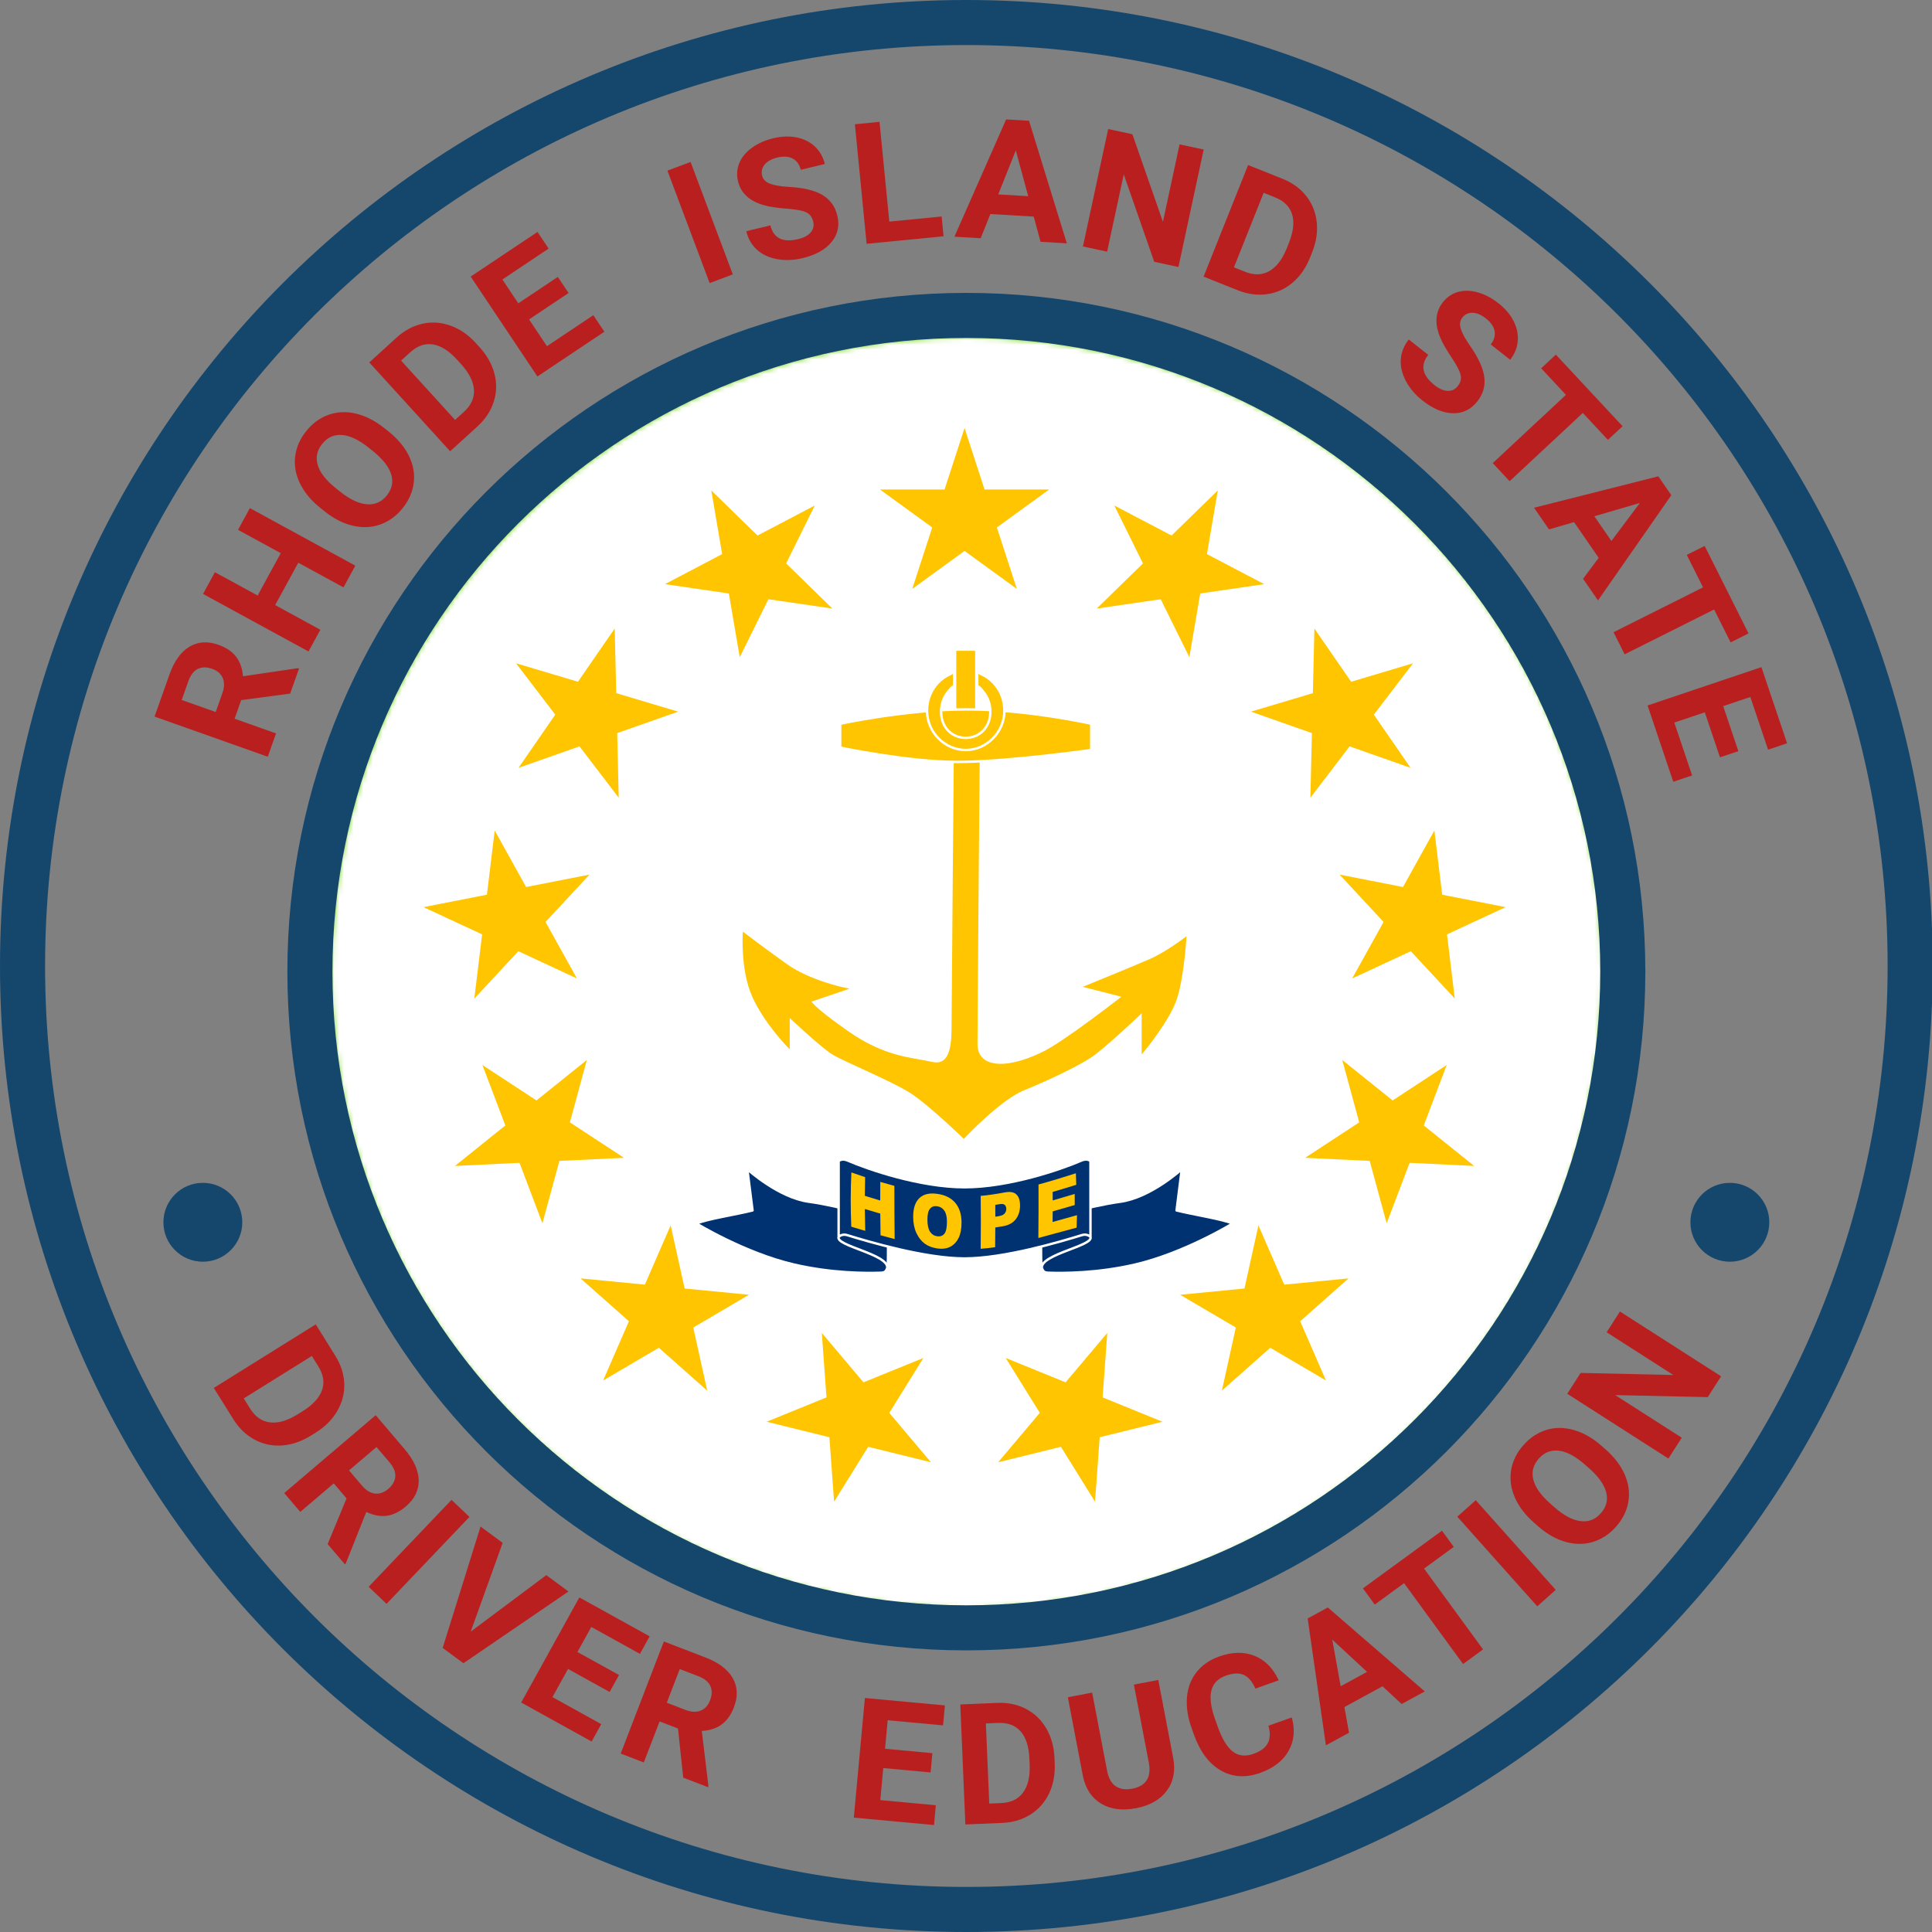 <svg xmlns="http://www.w3.org/2000/svg" xmlns:xlink="http://www.w3.org/1999/xlink" width="400" height="400" viewBox="0 0 400 400"><rect x="0" y="0" width="400" height="400" fill="#808080" stroke="none"/><defs><circle id="a" cx="131.5" cy="131.5" r="131.5"/></defs><g fill="none" fill-rule="evenodd"><g transform="translate(20.999 20.991)"><ellipse cx="178.491" cy="178.426" rx="178.491" ry="178.426" transform="rotate(180 178.49 178.426)"/><g fill="#BA1F1F" fill-rule="nonzero" transform="translate(23.268 250.542)"><path d="M0 15.822 21.107 2.663 25.155 9.158C26.312 11.013 26.929 12.934 27.006 14.919 27.083 16.904 26.606 18.788 25.577 20.57 24.548 22.353 23.052 23.856 21.09 25.079L20.119 25.684C18.157 26.907 16.161 27.591 14.131 27.736 12.101 27.881 10.208 27.481 8.451 26.537 6.695 25.592 5.236 24.199 4.076 22.36L0 15.822ZM20.295 9.208 6.205 17.993 7.515 20.095C8.576 21.796 9.942 22.749 11.613 22.955 13.285 23.161 15.161 22.629 17.241 21.359L18.358 20.663C20.503 19.325 21.852 17.867 22.404 16.288 22.956 14.709 22.699 13.064 21.633 11.354L20.295 9.208ZM27.481 38.698 24.835 35.589 17.901 41.49 14.58 37.587 33.522 21.467 39.511 28.505C41.415 30.743 42.386 32.893 42.421 34.956 42.457 37.019 41.565 38.826 39.743 40.376 38.451 41.476 37.135 42.113 35.796 42.288 34.457 42.463 33.048 42.2 31.57 41.499L27.316 52.185 27.134 52.34 23.569 48.151 27.481 38.698ZM27.997 32.898 30.676 36.047C31.51 37.027 32.405 37.574 33.361 37.687 34.318 37.8 35.234 37.484 36.11 36.739 37.003 35.978 37.49 35.127 37.57 34.184 37.65 33.241 37.243 32.245 36.35 31.196L33.682 28.06 27.997 32.898Z"/><polygon points="35.762 60.531 32.053 56.995 49.216 38.993 52.925 42.529"/><polygon points="53.191 66.274 68.842 54.581 73.43 57.972 51.682 72.827 47.382 69.649 55.227 44.519 59.802 47.9"/><polygon points="81.949 78.773 73.34 74.007 70.114 79.836 80.217 85.429 78.223 89.031 63.636 80.957 75.681 59.195 90.238 67.253 88.228 70.885 78.154 65.309 75.284 70.495 83.893 75.26"/><path d="M96.105,86.336 L92.295,84.87 L89.024,93.367 L84.241,91.526 L93.176,68.314 L101.8,71.634 C104.543,72.689 106.422,74.114 107.44,75.909 C108.458,77.704 108.537,79.718 107.678,81.95 C107.068,83.533 106.217,84.722 105.125,85.516 C104.032,86.309 102.669,86.752 101.035,86.843 L102.406,98.262 L102.32,98.485 L97.187,96.509 L96.105,86.336 Z M93.786,80.996 L97.644,82.481 C98.845,82.943 99.892,82.995 100.787,82.638 C101.681,82.28 102.334,81.565 102.748,80.491 C103.169,79.397 103.189,78.416 102.809,77.55 C102.429,76.683 101.595,76.003 100.309,75.508 L96.467,74.029 L93.786,80.996 Z"/><polygon points="148.401 95.434 138.603 94.527 137.989 101.161 149.488 102.225 149.108 106.324 132.506 104.788 134.799 80.021 151.366 81.555 150.984 85.688 139.519 84.627 138.973 90.529 148.771 91.436"/><path d="M155.602 106.206 154.552 81.356 162.199 81.033C164.383 80.941 166.358 81.35 168.124 82.262 169.889 83.173 171.294 84.516 172.337 86.29 173.381 88.064 173.952 90.105 174.05 92.415L174.098 93.559C174.196 95.869 173.807 97.942 172.933 99.78 172.059 101.618 170.778 103.069 169.09 104.132 167.403 105.195 165.473 105.778 163.3 105.881L155.602 106.206ZM159.848 85.287 160.549 101.877 163.024 101.772C165.026 101.687 166.529 100.969 167.532 99.615 168.535 98.262 168.996 96.368 168.916 93.932L168.86 92.617C168.754 90.091 168.149 88.199 167.047 86.941 165.946 85.682 164.388 85.095 162.374 85.18L159.848 85.287ZM195.544 76.286 198.619 92.377C199.13 95.05 198.698 97.324 197.323 99.199 195.948 101.073 193.812 102.287 190.914 102.841 188.062 103.386 185.652 103.064 183.686 101.875 181.719 100.685 180.467 98.774 179.929 96.14L176.818 79.865 181.852 78.903 184.934 95.027C185.24 96.627 185.846 97.72 186.752 98.306 187.658 98.892 188.788 99.056 190.141 98.797 192.972 98.257 194.125 96.494 193.601 93.51L190.493 77.251 195.544 76.286ZM223.182 84.042C223.897 86.628 223.673 88.944 222.51 90.991 221.346 93.037 219.391 94.549 216.645 95.526 213.64 96.596 210.917 96.426 208.475 95.017 206.034 93.607 204.184 91.138 202.928 87.608L202.418 86.176C201.616 83.922 201.306 81.796 201.489 79.797 201.672 77.798 202.337 76.077 203.486 74.634 204.635 73.192 206.185 72.123 208.138 71.428 210.842 70.465 213.277 70.414 215.445 71.274 217.613 72.135 219.292 73.828 220.481 76.354L215.653 78.073C214.997 76.602 214.185 75.655 213.218 75.231 212.252 74.808 211.028 74.86 209.547 75.387 207.938 75.96 206.939 76.965 206.55 78.403 206.162 79.841 206.388 81.776 207.23 84.209L207.86 85.979C208.761 88.511 209.804 90.225 210.987 91.121 212.171 92.018 213.589 92.172 215.241 91.584 216.732 91.053 217.724 90.316 218.216 89.373 218.709 88.43 218.755 87.226 218.354 85.761L223.182 84.042ZM241.968 77.595 234.078 81.896 235.031 87.213 230.246 89.821 226.471 63.551 230.641 61.278 250.72 78.66 245.935 81.269 241.968 77.595ZM233.306 77.588 238.766 74.612 231.565 67.934 233.306 77.588Z"/><polygon points="256.723 48.734 250.568 53.225 262.784 69.963 258.644 72.984 246.429 56.246 240.357 60.677 237.91 57.324 254.275 45.381"/><polygon points="277.831 57.628 274.006 61.039 257.448 42.48 261.272 39.068"/><path d="M288.138,28.535 C289.976,30.152 291.303,31.895 292.117,33.763 C292.93,35.631 293.182,37.501 292.87,39.373 C292.559,41.245 291.715,42.964 290.338,44.529 C288.977,46.077 287.391,47.131 285.579,47.691 C283.767,48.251 281.877,48.257 279.909,47.71 C277.941,47.163 276.056,46.103 274.252,44.533 L273.329,43.72 C271.49,42.104 270.163,40.349 269.347,38.456 C268.532,36.564 268.282,34.684 268.598,32.816 C268.914,30.947 269.756,29.235 271.125,27.679 C272.493,26.122 274.084,25.068 275.897,24.516 C277.709,23.964 279.606,23.971 281.587,24.538 C283.568,25.105 285.474,26.193 287.304,27.802 L288.138,28.535 Z M283.862,31.691 C281.903,29.968 280.107,29.01 278.472,28.817 C276.838,28.623 275.449,29.176 274.306,30.476 C273.171,31.768 272.797,33.206 273.185,34.791 C273.573,36.376 274.734,38.026 276.668,39.742 L277.579,40.543 C279.486,42.22 281.274,43.17 282.943,43.394 C284.611,43.618 286.024,43.071 287.183,41.754 C288.318,40.462 288.684,39.025 288.28,37.441 C287.875,35.857 286.706,34.207 284.772,32.492 L283.862,31.691 Z"/><polygon points="312.067 13.414 309.303 17.729 290.142 17.305 303.923 26.131 301.159 30.446 280.214 17.033 282.978 12.717 302.177 13.146 288.367 4.301 291.122 0"/></g></g><g transform="translate(31.996 24.725)"><ellipse cx="168.077" cy="175.275" rx="151.075" ry="151.02" transform="matrix(-1 0 0 1 336.154 0)"/><g fill="#BA1F1F" fill-rule="nonzero"><path d="M17.938,120.229 L16.574,124.077 L25.155,127.119 L23.443,131.95 L0,123.639 L3.088,114.928 C4.07,112.159 5.444,110.242 7.212,109.176 C8.979,108.111 10.989,107.978 13.243,108.777 C14.843,109.344 16.054,110.163 16.876,111.234 C17.699,112.305 18.178,113.656 18.312,115.287 L29.69,113.611 L29.916,113.691 L28.078,118.876 L17.938,120.229 Z M12.661,122.69 L14.042,118.794 C14.472,117.581 14.497,116.532 14.115,115.648 C13.734,114.763 13.002,114.129 11.917,113.745 C10.812,113.353 9.831,113.358 8.975,113.762 C8.119,114.165 7.461,115.016 7.001,116.315 L5.625,120.196 L12.661,122.69 Z"/><polygon points="41.571 92.388 39.117 96.886 29.759 91.781 24.973 100.553 34.33 105.659 31.875 110.157 10.042 98.244 12.496 93.745 21.344 98.573 26.13 89.8 17.283 84.973 19.737 80.474"/><path d="M48.424 64.588C50.338 66.115 51.746 67.792 52.649 69.619 53.551 71.446 53.892 73.302 53.67 75.187 53.449 77.072 52.688 78.829 51.389 80.458 50.103 82.069 48.569 83.198 46.786 83.845 45.003 84.491 43.115 84.588 41.124 84.135 39.132 83.683 37.198 82.715 35.321 81.233L34.359 80.466C32.445 78.939 31.036 77.25 30.13 75.399 29.225 73.548 28.886 71.681 29.111 69.8 29.337 67.919 30.097 66.168 31.389 64.548 32.682 62.928 34.22 61.798 36.004 61.16 37.788 60.522 39.683 60.438 41.689 60.909 43.695 61.38 45.65 62.376 47.556 63.896L48.424 64.588ZM44.304 67.945C42.265 66.318 40.425 65.448 38.783 65.333 37.141 65.218 35.78 65.837 34.701 67.19 33.629 68.534 33.324 69.989 33.788 71.553 34.252 73.118 35.491 74.71 37.504 76.331L38.453 77.088C40.438 78.672 42.269 79.535 43.947 79.679 45.624 79.822 47.01 79.208 48.103 77.837 49.176 76.493 49.472 75.039 48.992 73.477 48.513 71.914 47.266 70.322 45.252 68.701L44.304 67.945ZM61.204 68.707 44.461 50.313 50.121 45.162C51.738 43.69 53.516 42.738 55.455 42.305 57.394 41.872 59.333 42.001 61.271 42.693 63.21 43.384 64.957 44.585 66.514 46.295L67.284 47.141C68.84 48.851 69.872 50.691 70.38 52.662 70.888 54.633 70.836 56.567 70.223 58.465 69.61 60.363 68.502 62.048 66.902 63.521L61.204 68.707ZM51.046 49.933 62.223 62.213 64.054 60.545C65.537 59.196 66.229 57.681 66.13 55.999 66.032 54.318 65.171 52.568 63.547 50.751L62.662 49.778C60.96 47.908 59.283 46.844 57.63 46.585 55.977 46.326 54.406 46.875 52.915 48.232L51.046 49.933Z"/><polygon points="85.724 35.941 77.543 41.409 81.245 46.948 90.846 40.532 93.134 43.955 79.271 53.218 65.452 32.538 79.286 23.294 81.592 26.745 72.019 33.142 75.313 38.071 83.494 32.604"/><polygon points="119.728 32.085 114.93 33.887 106.184 10.603 110.981 8.801"/><path d="M136.365,21.127 C136.138,20.186 135.631,19.544 134.845,19.201 C134.059,18.858 132.735,18.617 130.873,18.476 C129.011,18.335 127.51,18.115 126.372,17.816 C123.268,16.998 121.411,15.332 120.803,12.819 C120.487,11.513 120.573,10.259 121.061,9.057 C121.549,7.855 122.413,6.8 123.652,5.89 C124.89,4.981 126.367,4.319 128.083,3.904 C129.81,3.486 131.424,3.426 132.926,3.724 C134.428,4.023 135.69,4.652 136.713,5.611 C137.736,6.57 138.423,7.775 138.775,9.225 L133.794,10.43 C133.526,9.324 132.969,8.547 132.123,8.102 C131.277,7.656 130.223,7.586 128.961,7.892 C127.743,8.187 126.859,8.673 126.309,9.351 C125.758,10.029 125.584,10.789 125.788,11.63 C125.978,12.416 126.533,12.979 127.454,13.319 C128.374,13.658 129.659,13.874 131.31,13.967 C134.35,14.133 136.67,14.691 138.271,15.639 C139.871,16.587 140.899,18.002 141.355,19.884 C141.861,21.976 141.467,23.808 140.172,25.381 C138.878,26.955 136.891,28.065 134.212,28.714 C132.353,29.164 130.577,29.234 128.885,28.923 C127.192,28.612 125.802,27.961 124.712,26.971 C123.623,25.981 122.89,24.706 122.512,23.145 L127.509,21.935 C128.155,24.603 130.072,25.551 133.26,24.779 C134.444,24.492 135.31,24.028 135.858,23.385 C136.405,22.743 136.574,21.99 136.365,21.127 Z"/><polygon points="152.125 21.158 162.955 20.096 163.356 24.194 147.426 25.755 145 1.001 150.1 .501"/><path d="M182.022,20.119 L173.052,19.589 L171.044,24.604 L165.604,24.283 L176.314,0 L181.055,0.28 L188.881,25.659 L183.442,25.337 L182.022,20.119 Z M174.678,15.527 L180.885,15.894 L178.314,6.416 L174.678,15.527 Z"/><polygon points="211.988 30.556 206.978 29.479 200.664 11.383 197.224 27.383 192.214 26.306 197.441 1.989 202.452 3.066 208.775 21.199 212.222 5.166 217.215 6.239"/><path d="M217.192 32.546 226.411 9.445 233.519 12.281C235.55 13.092 237.184 14.274 238.421 15.829 239.659 17.383 240.39 19.183 240.616 21.229 240.842 23.275 240.526 25.371 239.669 27.519L239.245 28.582C238.388 30.729 237.185 32.462 235.635 33.781 234.085 35.099 232.322 35.898 230.347 36.177 228.372 36.455 226.372 36.197 224.348 35.401L217.192 32.546ZM229.632 15.2 223.478 30.621 225.778 31.54C227.64 32.282 229.305 32.242 230.775 31.418 232.244 30.594 233.44 29.055 234.365 26.8L234.852 25.578C235.79 23.23 236.013 21.256 235.523 19.657 235.034 18.057 233.853 16.884 231.98 16.137L229.632 15.2ZM269.817 55.213C270.416 54.453 270.608 53.658 270.392 52.828 270.177 51.998 269.549 50.807 268.511 49.255 267.472 47.704 266.718 46.388 266.25 45.308 264.977 42.361 265.141 39.872 266.742 37.842 267.574 36.787 268.614 36.08 269.861 35.722 271.108 35.364 272.471 35.391 273.951 35.804 275.431 36.217 276.864 36.97 278.25 38.063 279.645 39.163 280.689 40.396 281.382 41.762 282.074 43.127 282.359 44.509 282.236 45.906 282.114 47.303 281.59 48.587 280.667 49.759L276.642 46.585C277.348 45.691 277.614 44.774 277.442 43.833 277.27 42.892 276.675 42.02 275.655 41.216 274.671 40.441 273.743 40.046 272.87 40.031 271.996 40.017 271.291 40.349 270.756 41.029 270.255 41.664 270.155 42.448 270.456 43.382 270.757 44.315 271.381 45.46 272.327 46.816 274.074 49.309 275.068 51.479 275.31 53.323 275.553 55.168 275.074 56.85 273.876 58.37 272.543 60.06 270.858 60.882 268.821 60.835 266.784 60.788 264.684 59.911 262.52 58.204 261.017 57.019 259.866 55.665 259.066 54.142 258.265 52.619 257.918 51.124 258.024 49.655 258.131 48.187 258.681 46.823 259.675 45.562L263.713 48.746C262.013 50.901 262.451 52.994 265.027 55.025 265.983 55.78 266.883 56.174 267.727 56.208 268.57 56.242 269.267 55.911 269.817 55.213Z"/><polygon points="300.904 66.347 295.709 60.774 280.553 74.904 277.058 71.155 292.214 57.025 287.089 51.528 290.125 48.697 303.941 63.516"/><path d="M298.996,90.772 L293.893,83.377 L288.705,84.881 L285.61,80.396 L311.34,73.891 L314.037,77.8 L298.853,99.588 L295.758,95.103 L298.996,90.772 Z M298.096,82.158 L301.627,87.276 L307.515,79.415 L298.096,82.158 Z"/><polygon points="326.306 108.277 322.894 101.465 304.368 110.747 302.072 106.166 320.598 96.883 317.231 90.163 320.942 88.304 330.018 106.417"/><polygon points="324.108 132.076 320.967 122.751 314.654 124.877 318.34 135.821 314.438 137.135 309.116 121.335 332.688 113.396 337.999 129.164 334.065 130.489 330.39 119.578 324.772 121.47 327.913 130.795"/></g></g><g transform="translate(68.7 69.9)"><mask id="b" fill="#fff"><use xlink:href="#a"/></mask><use xlink:href="#a" fill="#6DD400"/><g mask="url(#b)"><g transform="translate(-21 -2)"><polygon fill="#FFF" fill-rule="nonzero" points="0 0 304 0 304 267 0 267"/><g transform="translate(106.287 67.095)"><path fill="#FEC500" fill-rule="nonzero" stroke="#FEC500" stroke-width=".5" d="M43.769,18.308 C43.769,18.308 43.281,72.73 43.281,76.689 C43.281,80.648 43.281,86.089 38.905,85.099 C34.539,84.11 29.191,84.11 21.416,78.668 C13.646,73.227 13.646,72.237 13.646,72.237 L20.932,69.761 C20.932,69.761 13.646,68.278 8.786,64.817 C3.927,61.35 0.039,58.381 0.039,58.381 C0.039,58.381 -0.444,65.806 1.983,71.248 C4.415,76.689 9.27,81.638 9.27,81.638 L9.27,75.207 C9.27,75.207 16.073,81.638 18.505,83.124 C20.932,84.607 30.651,88.566 34.534,91.042 C38.422,93.51 45.545,100.438 45.545,100.438 C45.545,100.438 53,92.52 57.859,90.541 C62.719,88.561 69.033,85.597 71.949,83.617 C74.865,81.638 82.635,74.217 82.635,74.217 L82.635,82.627 C82.635,82.627 87.978,76.196 89.438,71.74 C90.898,67.289 91.382,59.371 91.382,59.371 C91.382,59.371 87.495,62.34 84.095,63.827 C80.691,65.309 70.977,69.268 70.977,69.268 L78.748,71.248 C78.748,71.248 66.118,81.145 61.747,83.124 C53.784,86.95 48.14,86.089 48.14,81.145 C48.14,76.201 48.629,18.308 48.629,18.308 L43.769,18.308 Z M44.253,0 L47.652,0 L47.652,14.842 L44.253,14.842 L44.253,0 Z"/><path fill="#FEC500" fill-rule="nonzero" stroke="#FFF" stroke-width=".5" d="M19.965,14.846 C19.965,14.846 33.567,11.877 46.197,11.877 C58.826,11.877 71.944,14.842 71.944,14.842 L71.944,20.287 C71.944,20.287 54.455,22.759 44.253,22.759 C34.05,22.759 19.961,19.79 19.961,19.79 L19.965,14.846 Z"/><path fill="#FEC500" fill-rule="nonzero" stroke="#FFF" stroke-width=".5" d="M53.967,12.121 C53.967,9.865 53.096,7.825 51.689,6.348 C50.986,5.61 50.148,5.013 49.218,4.6 C48.753,4.393 48.835,4.315 48.329,4.206 L48.344,7.034 C48.954,7.334 49.096,7.634 49.557,8.171 C50.48,9.246 51.051,10.731 51.051,12.369 C51.051,15.647 48.767,17.77 45.952,17.77 C43.138,17.77 40.854,15.647 40.854,12.369 C40.854,10.731 41.425,9.246 42.348,8.171 C42.809,7.634 42.951,7.334 43.561,7.034 L43.576,4.206 C43.07,4.315 43.152,4.393 42.687,4.6 C41.757,5.013 40.919,5.61 40.216,6.348 C38.809,7.825 37.938,9.865 37.938,12.121 C37.938,16.632 41.637,20.287 45.952,20.287 C50.267,20.287 53.967,16.632 53.967,12.121 Z"/></g><g stroke-linejoin="round" transform="translate(96.497 172.167)"><path fill="#003271" fill-rule="nonzero" stroke="#FFF" stroke-width=".5" d="M10.534,2.014 C10.534,2.014 16.987,7.906 23.302,8.744 C29.617,9.587 39.561,12.551 39.561,12.551 C39.561,12.551 39.824,21.629 39.515,22.417 C39.207,23.204 39.009,23.411 38.101,23.443 C35.158,23.549 27.991,23.558 20.193,21.744 C10,19.374 0,13.242 0,13.242 C2.331,12.284 7.968,11.442 11.607,10.54 L10.534,2.014 Z M100.472,2.014 C100.472,2.014 94.019,7.906 87.704,8.744 C81.389,9.587 71.445,12.551 71.445,12.551 C71.445,12.551 71.182,21.629 71.491,22.417 C71.799,23.204 71.997,23.411 72.905,23.443 C75.848,23.549 83.015,23.558 90.813,21.744 C101.006,19.374 111.006,13.242 111.006,13.242 C108.675,12.284 103.038,11.442 99.399,10.54 L100.472,2.014 Z"/><path fill="#003271" fill-rule="nonzero" stroke="#FFF" stroke-width=".5" d="M31.211 15.649C30.087 15.3 29.433 16.032 29.433 16.032L29.433.306C29.433.306 30.114-.311 31.303.21 35.494 2.037 46.3 5.743 55.503 5.743 64.706 5.743 75.512 2.037 79.703.21 80.892-.311 81.573.302 81.573.302L81.573 16.032C81.573 16.032 80.919 15.295 79.795 15.649 75.328 17.035 63.647 20.483 55.503 20.483 47.36 20.483 35.679 17.035 31.211 15.654L31.211 15.649ZM81.573 16.032C82.264 17.873 71.357 19.576 71.491 22.417M29.433 16.032C28.742 17.873 39.649 19.576 39.515 22.417"/></g><g transform="translate(37.862 20.716)"><polygon fill="#FEC500" fill-rule="nonzero" points="17.523 0 28.352 33.311 0 12.724 35.045 12.724 6.693 33.311" transform="translate(96.615)"/><g fill="#FEC500" fill-rule="nonzero" transform="translate(116.16 4.779)"><polygon points="17.523 0 28.352 33.311 0 12.724 35.045 12.724 6.693 33.311" transform="rotate(27.69 17.458 70.795)"/><polygon points="17.523 0 28.352 33.311 0 12.724 35.045 12.724 6.693 33.311" transform="rotate(55.38 12.326 91.816)"/><polygon points="17.523 0 28.352 33.311 0 12.724 35.045 12.724 6.693 33.311" transform="rotate(83.08 10.474 99.396)"/><polygon points="17.523 0 28.352 33.311 0 12.724 35.045 12.724 6.693 33.311" transform="rotate(110.77 9.425 103.667)"/><polygon points="17.523 0 28.352 33.311 0 12.724 35.045 12.724 6.693 33.311" transform="rotate(138.46 8.675 106.696)"/><polygon points="17.523 0 28.352 33.311 0 12.724 35.045 12.724 6.693 33.311" transform="rotate(166.15 8.047 109.209)"/></g><g fill="#FEC500" fill-rule="nonzero" transform="matrix(-1 0 0 1 112.115 4.779)"><polygon points="17.523 0 28.352 33.311 0 12.724 35.045 12.724 6.693 33.311" transform="rotate(27.69 17.458 70.795)"/><polygon points="17.523 0 28.352 33.311 0 12.724 35.045 12.724 6.693 33.311" transform="rotate(55.38 12.326 91.816)"/><polygon points="17.523 0 28.352 33.311 0 12.724 35.045 12.724 6.693 33.311" transform="rotate(83.08 10.474 99.396)"/><polygon points="17.523 0 28.352 33.311 0 12.724 35.045 12.724 6.693 33.311" transform="rotate(110.77 9.425 103.667)"/><polygon points="17.523 0 28.352 33.311 0 12.724 35.045 12.724 6.693 33.311" transform="rotate(138.46 8.675 106.696)"/><polygon points="17.523 0 28.352 33.311 0 12.724 35.045 12.724 6.693 33.311" transform="rotate(166.15 8.047 109.209)"/></g></g><path fill="#FEC500" fill-rule="nonzero" d="M167.314,177.334 C169.911,176.628 172.484,175.834 175.047,175.014 C175.082,175.808 175.109,176.604 175.129,177.403 C173.501,177.904 171.874,178.4 170.244,178.874 C170.248,179.461 170.251,180.049 170.252,180.638 C171.769,180.202 173.286,179.749 174.807,179.295 C174.815,180.059 174.817,180.826 174.813,181.594 C173.288,182.033 171.767,182.476 170.249,182.906 C170.245,183.637 170.239,184.369 170.23,185.102 C171.911,184.634 173.593,184.154 175.284,183.687 C175.265,184.546 175.238,185.408 175.203,186.271 C172.556,186.968 169.924,187.719 167.28,188.413 C167.32,184.712 167.331,181.019 167.314,177.334 L167.314,177.334 Z M155.341,179.695 C157.001,179.543 158.654,179.293 160.296,178.981 C161.371,178.776 162.168,178.893 162.697,179.364 C162.887,179.532 163.043,179.739 163.165,179.986 C163.383,180.428 163.492,180.997 163.491,181.695 C163.49,182.381 163.38,183.002 163.16,183.554 C163.023,183.899 162.845,184.217 162.624,184.507 C162.054,185.259 161.176,185.764 159.989,185.973 C159.451,186.068 158.911,186.156 158.37,186.235 C158.364,187.596 158.351,188.959 158.333,190.322 C157.337,190.462 156.338,190.573 155.336,190.649 C155.385,186.993 155.387,183.341 155.341,179.695 L155.341,179.695 Z M158.373,184.006 C158.615,183.969 158.858,183.932 159.099,183.892 C159.669,183.799 160.069,183.613 160.298,183.345 C160.528,183.072 160.642,182.756 160.641,182.4 C160.64,182.054 160.54,181.78 160.339,181.577 C160.138,181.373 159.763,181.324 159.208,181.417 C158.927,181.465 158.645,181.51 158.363,181.553 C158.369,182.37 158.372,183.188 158.373,184.006 L158.373,184.006 Z M141.363,184.06 C141.354,182.264 141.785,180.968 142.657,180.145 C143.533,179.318 144.747,179.057 146.319,179.272 C147.926,179.493 149.169,180.075 150.048,181.096 C150.927,182.112 151.374,183.475 151.375,185.232 C151.376,186.506 151.18,187.552 150.792,188.358 C150.41,189.159 149.856,189.772 149.136,190.177 C148.421,190.578 147.531,190.724 146.465,190.59 C145.384,190.455 144.485,190.114 143.773,189.598 C143.064,189.082 142.486,188.347 142.041,187.404 C141.596,186.462 141.37,185.343 141.363,184.06 L141.363,184.06 Z M144.312,184.651 C144.316,185.756 144.501,186.582 144.862,187.12 C145.228,187.66 145.722,187.975 146.344,188.056 C146.984,188.138 147.48,187.955 147.83,187.519 C148.181,187.082 148.355,186.251 148.353,185.03 C148.352,184.002 148.166,183.238 147.795,182.727 C147.428,182.213 146.931,181.919 146.302,181.834 C145.699,181.752 145.216,181.918 144.852,182.343 C144.489,182.767 144.308,183.535 144.312,184.651 Z M128.565,174.834 C129.511,175.173 130.46,175.501 131.414,175.815 C131.383,177.099 131.364,178.387 131.357,179.68 C132.418,180.016 133.48,180.34 134.542,180.649 C134.541,179.363 134.545,178.08 134.556,176.8 C135.523,177.087 136.494,177.36 137.469,177.618 C137.467,181.275 137.487,184.947 137.528,188.635 C136.552,188.384 135.577,188.121 134.604,187.848 C134.579,186.348 134.562,184.853 134.552,183.361 C133.488,183.055 132.423,182.737 131.358,182.409 C131.368,183.911 131.394,185.42 131.435,186.935 C130.47,186.651 129.507,186.363 128.546,186.076 C128.388,182.276 128.395,178.529 128.566,174.834 L128.565,174.834 Z"/></g></g></g><path fill="#15476D" d="M200.073,0 C310.57,0 400.146,89.543 400.146,200 C400.146,310.457 310.57,400 200.073,400 C89.576,400 -2.84217094e-14,310.457 -2.84217094e-14,200 C-2.84217094e-14,89.543 89.576,0 200.073,0 Z M200.073,9.329 C94.73,9.329 9.333,94.696 9.333,200 C9.333,305.304 94.73,390.671 200.073,390.671 C305.416,390.671 390.813,305.304 390.813,200 C390.813,94.696 305.416,9.329 200.073,9.329 Z"/><path fill="#15476D" d="M200.073,60.641 C277.711,60.641 340.649,123.556 340.649,201.166 C340.649,278.776 277.711,341.691 200.073,341.691 C122.435,341.691 59.497,278.776 59.497,201.166 C59.497,123.556 122.435,60.641 200.073,60.641 Z M200.073,69.971 C127.589,69.971 68.83,128.709 68.83,201.166 C68.83,273.623 127.589,332.362 200.073,332.362 C272.557,332.362 331.316,273.623 331.316,201.166 C331.316,128.709 272.557,69.971 200.073,69.971 Z"/><ellipse cx="41.998" cy="253.061" fill="#15476D" rx="8.166" ry="8.163"/><ellipse cx="358.148" cy="253.061" fill="#15476D" rx="8.166" ry="8.163"/></g></svg>